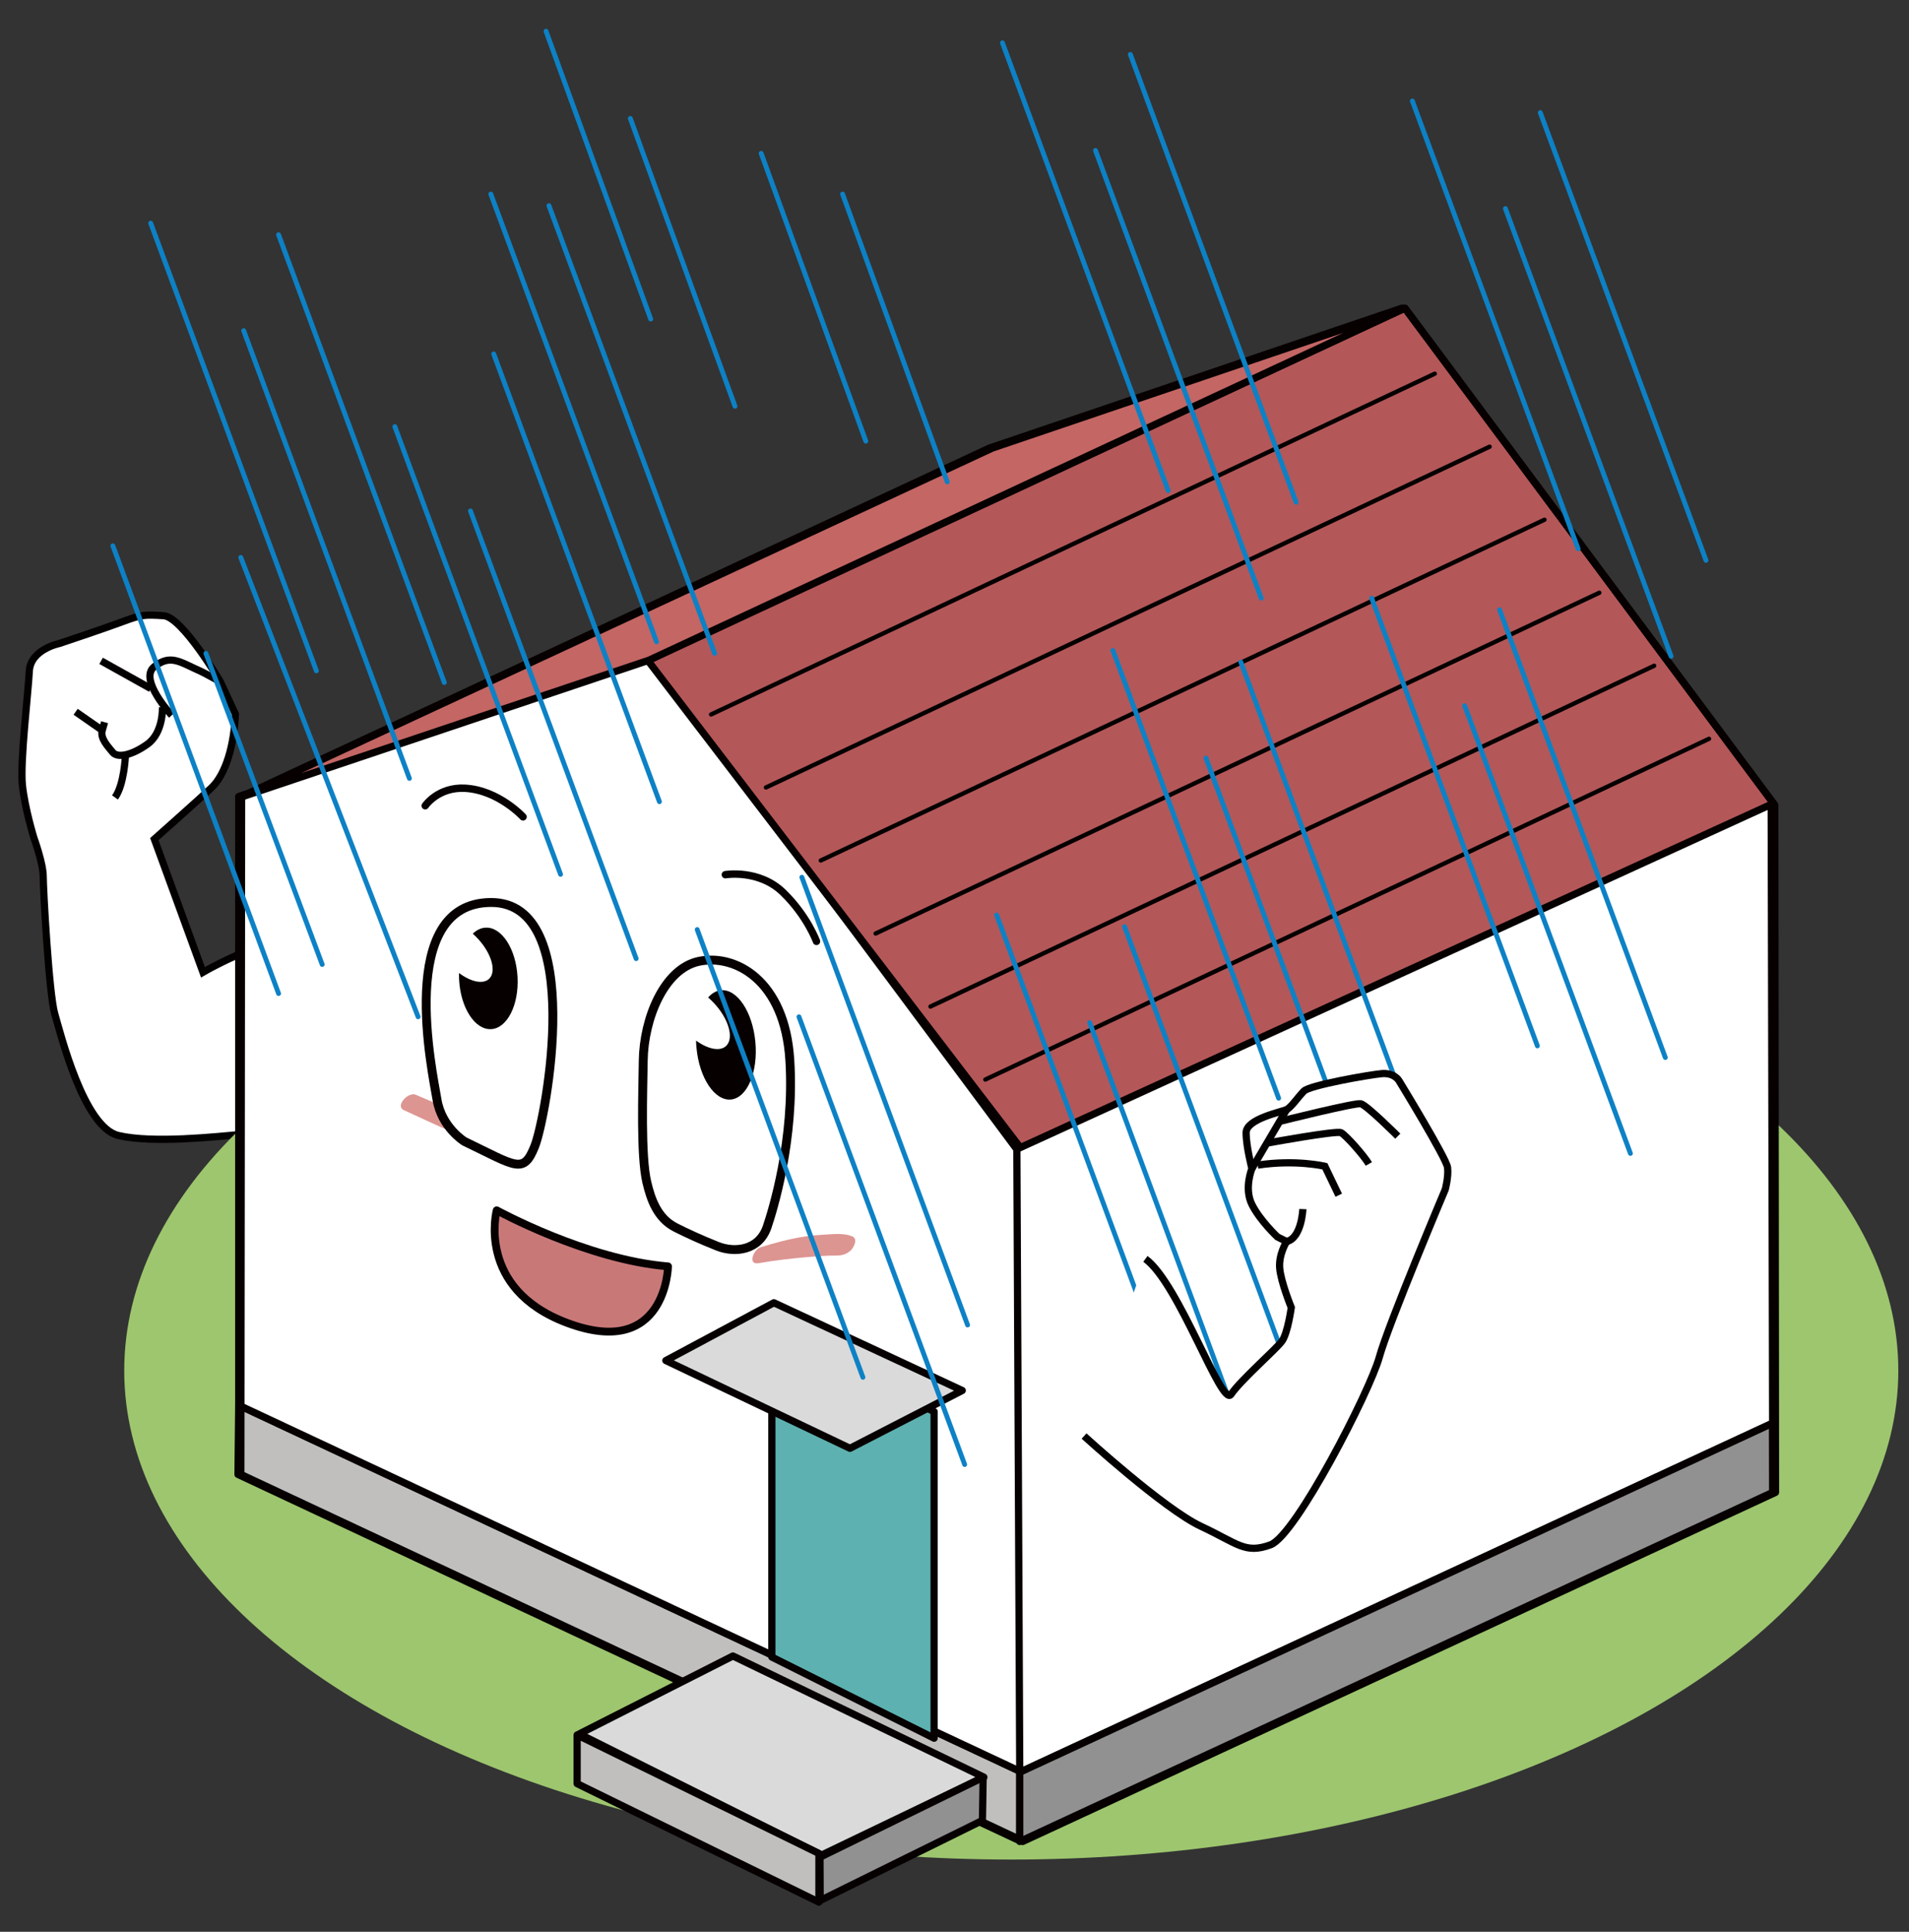 <?xml version="1.0" encoding="utf-8"?>
<!-- Generator: Adobe Illustrator 16.0.0, SVG Export Plug-In . SVG Version: 6.00 Build 0)  -->
<!DOCTYPE svg PUBLIC "-//W3C//DTD SVG 1.1//EN" "http://www.w3.org/Graphics/SVG/1.1/DTD/svg11.dtd">
<svg version="1.1" id="レイヤー_1" xmlns="http://www.w3.org/2000/svg" xmlns:xlink="http://www.w3.org/1999/xlink" x="0px"
	 y="0px" width="336px" height="340px" viewBox="0 0 336 340" enable-background="new 0 0 336 340" xml:space="preserve">
<rect x="0" y="0" width="336" height="340" fill="#333333" stroke="none"/>
<g>
	<g>
		<path fill="#FFFFFF" d="M61.397,164.803c-8.965-3.464-25.674,6.316-25.674,6.316l-8.557-23.432c0,0,7.336-6.52,9.984-8.966
			c2.646-2.445,4.074-7.743,4.277-13.041l-2.648-5.705c0,0-6.723-11.41-9.984-11.614c-3.26-0.203-3.87-0.203-7.131,1.019
			c-3.26,1.223-11.207,3.872-11.207,3.872s-5.094,1.019-5.298,4.89c-0.203,3.872-1.63,15.894-1.222,19.969s2.037,9.373,2.037,9.373
			s1.63,4.483,1.63,6.724c0,2.242,1.019,20.783,2.038,24.248c1.018,3.463,5.094,19.966,11.205,21.394
			c6.113,1.426,17.117,0.203,21.804-0.205c4.687-0.406,18.949-5.094,18.949-5.094"/>
		<path fill="none" stroke="#030000" stroke-width="1.269" stroke-miterlimit="10" d="M61.397,164.803
			c-8.965-3.464-25.674,6.316-25.674,6.316l-8.557-23.432c0,0,7.336-6.52,9.984-8.966c2.646-2.445,4.074-7.743,4.277-13.041
			l-2.648-5.705c0,0-6.723-11.41-9.984-11.614c-3.26-0.203-3.87-0.203-7.131,1.019c-3.26,1.223-11.207,3.872-11.207,3.872
			s-5.094,1.019-5.298,4.89c-0.203,3.872-1.63,15.894-1.222,19.969s2.037,9.373,2.037,9.373s1.63,4.483,1.63,6.724
			c0,2.242,1.019,20.783,2.038,24.248c1.018,3.463,5.094,19.966,11.205,21.394c6.113,1.426,17.117,0.203,21.804-0.205
			c4.687-0.406,18.949-5.094,18.949-5.094"/>
		
			<line fill="none" stroke="#030000" stroke-width="1.269" stroke-miterlimit="10" x1="17.792" y1="116.308" x2="26.554" y2="121.199"/>
		<path fill="none" stroke="#030000" stroke-width="1.269" stroke-miterlimit="10" d="M28.592,124.459c0,0,0.203,4.481-2.648,6.52
			c-2.854,2.038-5.299,2.445-6.113,1.426s-2.241-2.445-1.834-3.871c0.408-1.427,0.408-1.427,0.408-1.427"/>
		
			<line fill="none" stroke="#030000" stroke-width="1.269" stroke-miterlimit="10" x1="13.311" y1="125.274" x2="17.996" y2="128.535"/>
		<path fill="none" stroke="#030000" stroke-width="1.269" stroke-miterlimit="10" d="M22.073,133.017c0,0-0.205,5.094-1.835,7.335"
			/>
		<path fill="none" stroke="#030000" stroke-width="1.269" stroke-miterlimit="10" d="M30.222,125.885c0,0-5.909-6.316-3.056-8.558
			c2.852-2.242,4.482-0.815,8.149,0.815c0.874,0.389,2.73,1.484,3.464,1.834"/>
	</g>
	<ellipse fill="#9DC66E" cx="177.993" cy="241.221" rx="156.127" ry="86.061"/>
	<g>
		<g>
			
				<polygon fill="#C0BFBE" stroke="#060001" stroke-width="1.269" stroke-linecap="round" stroke-linejoin="round" stroke-miterlimit="10" points="
				41.89,259.498 179.484,323.98 179.484,311.734 42.017,247.312 			"/>
			
				<polygon fill="#FFFFFF" stroke="#060001" stroke-width="1.269" stroke-linecap="round" stroke-linejoin="round" stroke-miterlimit="10" points="
				179.611,203.141 114.622,115.81 42.017,140.182 42.017,247.312 179.484,311.734 179.611,311.795 			"/>
		</g>
		
			<polygon fill="#B45758" stroke="#060001" stroke-width="1.269" stroke-linecap="round" stroke-linejoin="round" stroke-miterlimit="10" points="
			113.988,116.191 247.263,54.236 312.253,141.566 179.991,202.506 		"/>
		<g>
			
				<polygon fill="#FFFFFF" stroke="#060001" stroke-width="1.269" stroke-linecap="round" stroke-linejoin="round" stroke-miterlimit="10" points="
				311.972,250.488 311.999,250.475 311.745,141.566 178.976,202.252 179.032,214.41 179.484,311.922 			"/>
		</g>
		
			<polygon fill="#C46664" stroke="#060001" stroke-width="1.269" stroke-linecap="round" stroke-linejoin="round" stroke-miterlimit="10" points="
			42.396,140.309 174.657,78.861 247.263,54.236 114.241,116.191 		"/>
		
			<polygon fill="#929192" stroke="#060001" stroke-width="1.269" stroke-linecap="round" stroke-linejoin="round" stroke-miterlimit="10" points="
			179.484,311.922 179.484,324.107 311.999,262.66 311.972,250.488 		"/>
		
			<polygon fill="none" stroke="#060001" stroke-width="1.269" stroke-linecap="round" stroke-linejoin="round" stroke-miterlimit="10" points="
			312.38,141.693 247.392,54.363 246.757,54.236 174.15,78.861 42.525,140.182 42.396,259.498 179.991,323.98 179.991,324.107 
			312.507,262.66 		"/>
	</g>
	<path fill="#DD9592" d="M149.917,217.559c-1.508-0.549-3.084-0.363-4.672-0.273c-1.225,0.07-2.453,0.164-3.666,0.352
		c-2.646,0.412-5.193,1.09-7.742,1.895c-1.205,0.381-2.305,3.139-0.309,2.789c2.811-0.496,5.643-0.818,8.484-1.064
		c1.307-0.113,2.609-0.219,3.92-0.264c1.48-0.049,2.518,0.17,3.691-0.816C150.259,219.643,151.134,218.002,149.917,217.559z"/>
	<path fill="#DD9592" d="M81.911,196.891c-1.264-1.105-2.711-1.633-4.24-2.291c-1.496-0.646-2.994-1.287-4.494-1.925
		c-1.348-0.574-3.656,1.988-2.113,2.701c1.523,0.703,3.047,1.404,4.572,2.102c0.688,0.314,1.375,0.627,2.062,0.939
		c0.922,0.42,1.393,0.557,2.408,0.543C80.837,198.951,82.97,197.814,81.911,196.891z"/>
	<g>
		<g>
			
				<polygon fill="#DADADA" stroke="#060001" stroke-width="1.269" stroke-linecap="round" stroke-linejoin="round" stroke-miterlimit="10" points="
				128.999,291.455 101.962,305.166 144.611,326.49 173.171,312.781 			"/>
			
				<polygon fill="#929192" stroke="#060001" stroke-width="1.269" stroke-linecap="round" stroke-linejoin="round" stroke-miterlimit="10" points="
				173.044,312.812 172.917,320.396 144.357,334.486 144.325,326.871 			"/>
			
				<polygon fill="#C0BFBE" stroke="#060001" stroke-width="1.269" stroke-linecap="round" stroke-linejoin="round" stroke-miterlimit="10" points="
				144.136,334.771 101.581,313.924 101.581,305.355 144.136,326.205 			"/>
			
				<polygon fill="#5DB1B0" stroke="#060001" stroke-width="1.269" stroke-linecap="round" stroke-linejoin="round" stroke-miterlimit="10" points="
				135.853,291.646 135.853,234.525 164.413,248.449 164.413,305.926 			"/>
		</g>
		
			<polygon fill="#DADADA" stroke="#060001" stroke-width="1.269" stroke-linecap="round" stroke-linejoin="round" stroke-miterlimit="10" points="
			136.208,229.285 117.195,239.457 149.601,254.9 169.363,244.729 		"/>
	</g>
	<path fill="#FFFFFF" stroke="#060001" stroke-width="1.565" stroke-miterlimit="10" d="M81.722,200.879
		c0,0-3.998-2.465-4.799-7.318c-0.799-4.853-7.318-34.642,9.479-34.725c16.797-0.084,9.717,37.911,7.719,42.909
		C92.12,206.74,90.919,205.301,81.722,200.879z"/>
	<path fill="#FFFFFF" stroke="#060001" stroke-width="1.565" stroke-miterlimit="10" d="M118.915,216.043
		c-3.229-1.627-4.359-4.979-5.068-7.967c-1.105-4.666-0.703-15.936-0.633-21.373c0.096-7.458,3.689-16.187,9.756-17.5
		c6.344-1.372,15.164,3.232,16.045,17.363c0.883,14.128-3.051,26.587-3.986,29.355c-1.414,4.189-5.707,4.629-8.744,3.422
		C123.212,218.123,120.732,216.959,118.915,216.043z"/>
	<path fill="#060001" d="M91.089,171.93c-0.268-4.933-2.787-8.811-5.625-8.662c-0.828,0.043-1.59,0.426-2.25,1.064
		c0.332,0.293,0.658,0.613,0.973,0.959c2.418,2.662,3.242,5.811,1.842,7.033c-1.092,0.952-3.211,0.45-5.238-1.075
		c-0.008,0.399-0.004,0.806,0.018,1.219c0.27,4.933,2.789,8.81,5.629,8.661C89.275,180.981,91.359,176.862,91.089,171.93z"/>
	<path fill="#060001" d="M132.947,183.345c-0.504-5.306-3.23-9.359-6.09-9.052c-0.832,0.09-1.584,0.541-2.221,1.265
		c0.35,0.3,0.693,0.628,1.027,0.985c2.566,2.746,3.547,6.1,2.191,7.491c-1.059,1.084-3.221,0.651-5.34-0.89
		c0.01,0.432,0.033,0.87,0.076,1.314c0.504,5.307,3.23,9.359,6.09,9.052C131.54,193.204,133.45,188.653,132.947,183.345z"/>
	
		<path fill="none" stroke="#060001" stroke-width="1.304" stroke-linecap="round" stroke-linejoin="round" stroke-miterlimit="10" d="
		M74.843,141.814c0,0,2.262-3.354,7.045-3.079c5.869,0.339,10.172,5.035,10.172,5.035"/>
	
		<path fill="none" stroke="#060001" stroke-width="1.304" stroke-linecap="round" stroke-linejoin="round" stroke-miterlimit="10" d="
		M143.71,165.683c0,0-1.615-4.47-5.869-8.608c-4.254-4.139-10.174-3.131-10.174-3.131"/>
	<g>
		
			<line fill="none" stroke="#060001" stroke-width="0.762" stroke-linecap="round" stroke-linejoin="round" stroke-miterlimit="10" x1="125.157" y1="125.744" x2="252.534" y2="65.768"/>
		
			<line fill="none" stroke="#060001" stroke-width="0.762" stroke-linecap="round" stroke-linejoin="round" stroke-miterlimit="10" x1="134.812" y1="138.595" x2="262.187" y2="78.62"/>
		
			<line fill="none" stroke="#060001" stroke-width="0.762" stroke-linecap="round" stroke-linejoin="round" stroke-miterlimit="10" x1="144.464" y1="151.447" x2="271.841" y2="91.472"/>
		
			<line fill="none" stroke="#060001" stroke-width="0.762" stroke-linecap="round" stroke-linejoin="round" stroke-miterlimit="10" x1="154.116" y1="164.3" x2="281.493" y2="104.325"/>
		
			<line fill="none" stroke="#060001" stroke-width="0.762" stroke-linecap="round" stroke-linejoin="round" stroke-miterlimit="10" x1="163.771" y1="177.152" x2="291.148" y2="117.175"/>
		
			<line fill="none" stroke="#060001" stroke-width="0.762" stroke-linecap="round" stroke-linejoin="round" stroke-miterlimit="10" x1="173.423" y1="190.002" x2="300.802" y2="130.028"/>
	</g>
	<g>
		
			<line fill="none" stroke="#0D81C5" stroke-width="0.853" stroke-linecap="round" stroke-linejoin="round" stroke-miterlimit="10" x1="26.52" y1="39.267" x2="55.683" y2="118.067"/>
		
			<line fill="none" stroke="#0D81C5" stroke-width="0.853" stroke-linecap="round" stroke-linejoin="round" stroke-miterlimit="10" x1="42.893" y1="58.199" x2="72.058" y2="136.999"/>
		
			<line fill="none" stroke="#0D81C5" stroke-width="0.853" stroke-linecap="round" stroke-linejoin="round" stroke-miterlimit="10" x1="49.031" y1="41.314" x2="78.198" y2="120.114"/>
		
			<line fill="none" stroke="#0D81C5" stroke-width="0.853" stroke-linecap="round" stroke-linejoin="round" stroke-miterlimit="10" x1="122.714" y1="163.606" x2="151.881" y2="242.406"/>
		
			<line fill="none" stroke="#0D81C5" stroke-width="0.853" stroke-linecap="round" stroke-linejoin="round" stroke-miterlimit="10" x1="140.625" y1="178.958" x2="169.789" y2="257.756"/>
		
			<line fill="none" stroke="#0D81C5" stroke-width="0.853" stroke-linecap="round" stroke-linejoin="round" stroke-miterlimit="10" x1="141.135" y1="154.396" x2="170.302" y2="233.197"/>
		
			<line fill="none" stroke="#0D81C5" stroke-width="0.853" stroke-linecap="round" stroke-linejoin="round" stroke-miterlimit="10" x1="175.417" y1="161.048" x2="204.584" y2="239.848"/>
		
			<line fill="none" stroke="#0D81C5" stroke-width="0.853" stroke-linecap="round" stroke-linejoin="round" stroke-miterlimit="10" x1="191.793" y1="179.981" x2="220.958" y2="258.779"/>
		
			<line fill="none" stroke="#0D81C5" stroke-width="0.853" stroke-linecap="round" stroke-linejoin="round" stroke-miterlimit="10" x1="197.933" y1="163.095" x2="227.098" y2="241.895"/>
		
			<line fill="none" stroke="#0D81C5" stroke-width="0.853" stroke-linecap="round" stroke-linejoin="round" stroke-miterlimit="10" x1="19.866" y1="96.064" x2="49.031" y2="174.864"/>
		
			<line fill="none" stroke="#0D81C5" stroke-width="0.853" stroke-linecap="round" stroke-linejoin="round" stroke-miterlimit="10" x1="36.241" y1="114.997" x2="56.708" y2="169.747"/>
		
			<line fill="none" stroke="#0D81C5" stroke-width="0.853" stroke-linecap="round" stroke-linejoin="round" stroke-miterlimit="10" x1="42.38" y1="98.11" x2="73.591" y2="178.958"/>
		
			<line fill="none" stroke="#0D81C5" stroke-width="0.853" stroke-linecap="round" stroke-linejoin="round" stroke-miterlimit="10" x1="176.441" y1="7.542" x2="205.608" y2="86.343"/>
		
			<line fill="none" stroke="#0D81C5" stroke-width="0.853" stroke-linecap="round" stroke-linejoin="round" stroke-miterlimit="10" x1="192.815" y1="26.475" x2="221.983" y2="105.274"/>
		
			<line fill="none" stroke="#0D81C5" stroke-width="0.853" stroke-linecap="round" stroke-linejoin="round" stroke-miterlimit="10" x1="198.956" y1="9.589" x2="228.122" y2="88.389"/>
		
			<line fill="none" stroke="#0D81C5" stroke-width="0.853" stroke-linecap="round" stroke-linejoin="round" stroke-miterlimit="10" x1="248.59" y1="17.776" x2="277.755" y2="96.576"/>
		
			<line fill="none" stroke="#0D81C5" stroke-width="0.853" stroke-linecap="round" stroke-linejoin="round" stroke-miterlimit="10" x1="264.963" y1="36.709" x2="294.128" y2="115.509"/>
		
			<line fill="none" stroke="#0D81C5" stroke-width="0.853" stroke-linecap="round" stroke-linejoin="round" stroke-miterlimit="10" x1="271.105" y1="19.823" x2="300.271" y2="98.624"/>
		
			<line fill="none" stroke="#0D81C5" stroke-width="0.853" stroke-linecap="round" stroke-linejoin="round" stroke-miterlimit="10" x1="86.896" y1="62.293" x2="116.063" y2="141.093"/>
		
			<line fill="none" stroke="#0D81C5" stroke-width="0.853" stroke-linecap="round" stroke-linejoin="round" stroke-miterlimit="10" x1="82.803" y1="89.924" x2="111.969" y2="168.723"/>
		
			<line fill="none" stroke="#0D81C5" stroke-width="0.853" stroke-linecap="round" stroke-linejoin="round" stroke-miterlimit="10" x1="69.498" y1="75.085" x2="98.665" y2="153.885"/>
		
			<line fill="none" stroke="#0D81C5" stroke-width="0.853" stroke-linecap="round" stroke-linejoin="round" stroke-miterlimit="10" x1="86.386" y1="34.15" x2="115.551" y2="112.951"/>
		
			<line fill="none" stroke="#0D81C5" stroke-width="0.853" stroke-linecap="round" stroke-linejoin="round" stroke-miterlimit="10" x1="96.619" y1="36.197" x2="125.784" y2="114.997"/>
		
			<line fill="none" stroke="#0D81C5" stroke-width="0.853" stroke-linecap="round" stroke-linejoin="round" stroke-miterlimit="10" x1="195.886" y1="114.485" x2="225.051" y2="193.285"/>
		
			<line fill="none" stroke="#0D81C5" stroke-width="0.853" stroke-linecap="round" stroke-linejoin="round" stroke-miterlimit="10" x1="212.261" y1="133.417" x2="241.426" y2="212.217"/>
		
			<line fill="none" stroke="#0D81C5" stroke-width="0.853" stroke-linecap="round" stroke-linejoin="round" stroke-miterlimit="10" x1="218.401" y1="116.532" x2="247.566" y2="195.33"/>
		
			<line fill="none" stroke="#0D81C5" stroke-width="0.853" stroke-linecap="round" stroke-linejoin="round" stroke-miterlimit="10" x1="241.426" y1="105.274" x2="270.592" y2="184.074"/>
		
			<line fill="none" stroke="#0D81C5" stroke-width="0.853" stroke-linecap="round" stroke-linejoin="round" stroke-miterlimit="10" x1="257.799" y1="124.208" x2="286.967" y2="203.006"/>
		
			<line fill="none" stroke="#0D81C5" stroke-width="0.853" stroke-linecap="round" stroke-linejoin="round" stroke-miterlimit="10" x1="263.939" y1="107.322" x2="293.107" y2="186.122"/>
		
			<line fill="none" stroke="#0D81C5" stroke-width="0.853" stroke-linecap="round" stroke-linejoin="round" stroke-miterlimit="10" x1="96.107" y1="5.496" x2="114.528" y2="56.153"/>
		
			<line fill="none" stroke="#0D81C5" stroke-width="0.853" stroke-linecap="round" stroke-linejoin="round" stroke-miterlimit="10" x1="110.945" y1="20.847" x2="129.366" y2="71.502"/>
		
			<line fill="none" stroke="#0D81C5" stroke-width="0.853" stroke-linecap="round" stroke-linejoin="round" stroke-miterlimit="10" x1="133.973" y1="26.986" x2="152.392" y2="77.644"/>
		
			<line fill="none" stroke="#0D81C5" stroke-width="0.853" stroke-linecap="round" stroke-linejoin="round" stroke-miterlimit="10" x1="148.3" y1="34.15" x2="166.72" y2="84.807"/>
	</g>
	<g>
		<path fill="#FFFFFF" d="M190.803,252.74c0,0,14.06,12.836,20.579,15.893c6.521,3.057,7.744,4.891,12.227,3.26
			c4.482-1.629,17.522-27.1,19.152-33.008c1.631-5.908,11.615-29.545,11.615-29.545s0.611-2.242,0.407-3.871
			c-0.204-1.631-8.558-15.283-8.558-15.283s-0.814-1.426-3.057-1.223c-2.241,0.204-12.633,2.038-13.652,3.057
			c-1.019,1.02-2.242,2.853-3.057,3.259c-0.814,0.408-7.131,1.631-7.131,4.076s1.02,6.316,1.02,6.316s-1.428,3.465,0,6.316
			c1.426,2.852,4.482,5.705,4.482,5.705l1.629,0.814c0,0-1.426,2.242-1.221,4.688c0.203,2.445,2.037,6.928,2.037,6.928
			s-0.611,4.482-1.631,5.908s-7.336,6.928-8.965,9.373c-1.631,2.445-9.17-19.561-15.078-23.84"/>
		<path fill="none" stroke="#030000" stroke-width="1.269" stroke-miterlimit="10" d="M190.803,252.74
			c0,0,14.06,12.836,20.579,15.893c6.521,3.057,7.744,4.891,12.227,3.26c4.482-1.629,17.522-27.1,19.152-33.008
			c1.631-5.908,11.615-29.545,11.615-29.545s0.611-2.242,0.407-3.871c-0.204-1.631-8.558-15.283-8.558-15.283
			s-0.814-1.426-3.057-1.223c-2.241,0.204-12.633,2.038-13.652,3.057c-1.019,1.02-2.242,2.853-3.057,3.259
			c-0.814,0.408-7.131,1.631-7.131,4.076s1.02,6.316,1.02,6.316s-1.428,3.465,0,6.316c1.426,2.852,4.482,5.705,4.482,5.705
			l1.629,0.814c0,0-1.426,2.242-1.221,4.688c0.203,2.445,2.037,6.928,2.037,6.928s-0.611,4.482-1.631,5.908
			s-7.336,6.928-8.965,9.373c-1.631,2.445-9.17-19.561-15.078-23.84"/>
		
			<line fill="none" stroke="#030000" stroke-width="1.269" stroke-miterlimit="10" x1="226.46" y1="195.279" x2="220.349" y2="205.672"/>
		<path fill="none" stroke="#030000" stroke-width="1.269" stroke-miterlimit="10" d="M225.443,197.318
			c0,0,13.04-3.262,14.059-3.057c1.02,0.203,6.521,5.705,6.521,5.705"/>
		<path fill="none" stroke="#030000" stroke-width="1.269" stroke-miterlimit="10" d="M222.997,201.189c0,0,12.225-2.24,13.04-1.834
			s4.075,4.074,4.891,5.502"/>
		<path fill="none" stroke="#030000" stroke-width="1.269" stroke-miterlimit="10" d="M235.63,210.357l-2.445-5.094
			c0,0-5.094-1.223-11.818-0.203"/>
		<path fill="none" stroke="#030000" stroke-width="1.269" stroke-miterlimit="10" d="M229.314,212.803c0,0-0.205,5.094-2.854,5.705
			"/>
	</g>
	
		<path fill="#C97878" stroke="#060001" stroke-width="1.373" stroke-linecap="round" stroke-linejoin="round" stroke-miterlimit="10" d="
		M87.424,213.014c0,0,15.844,8.709,30.156,9.867c0,0-0.295,16.551-17.842,9.918C83.756,226.756,87.424,213.014,87.424,213.014z"/>
</g>
</svg>
